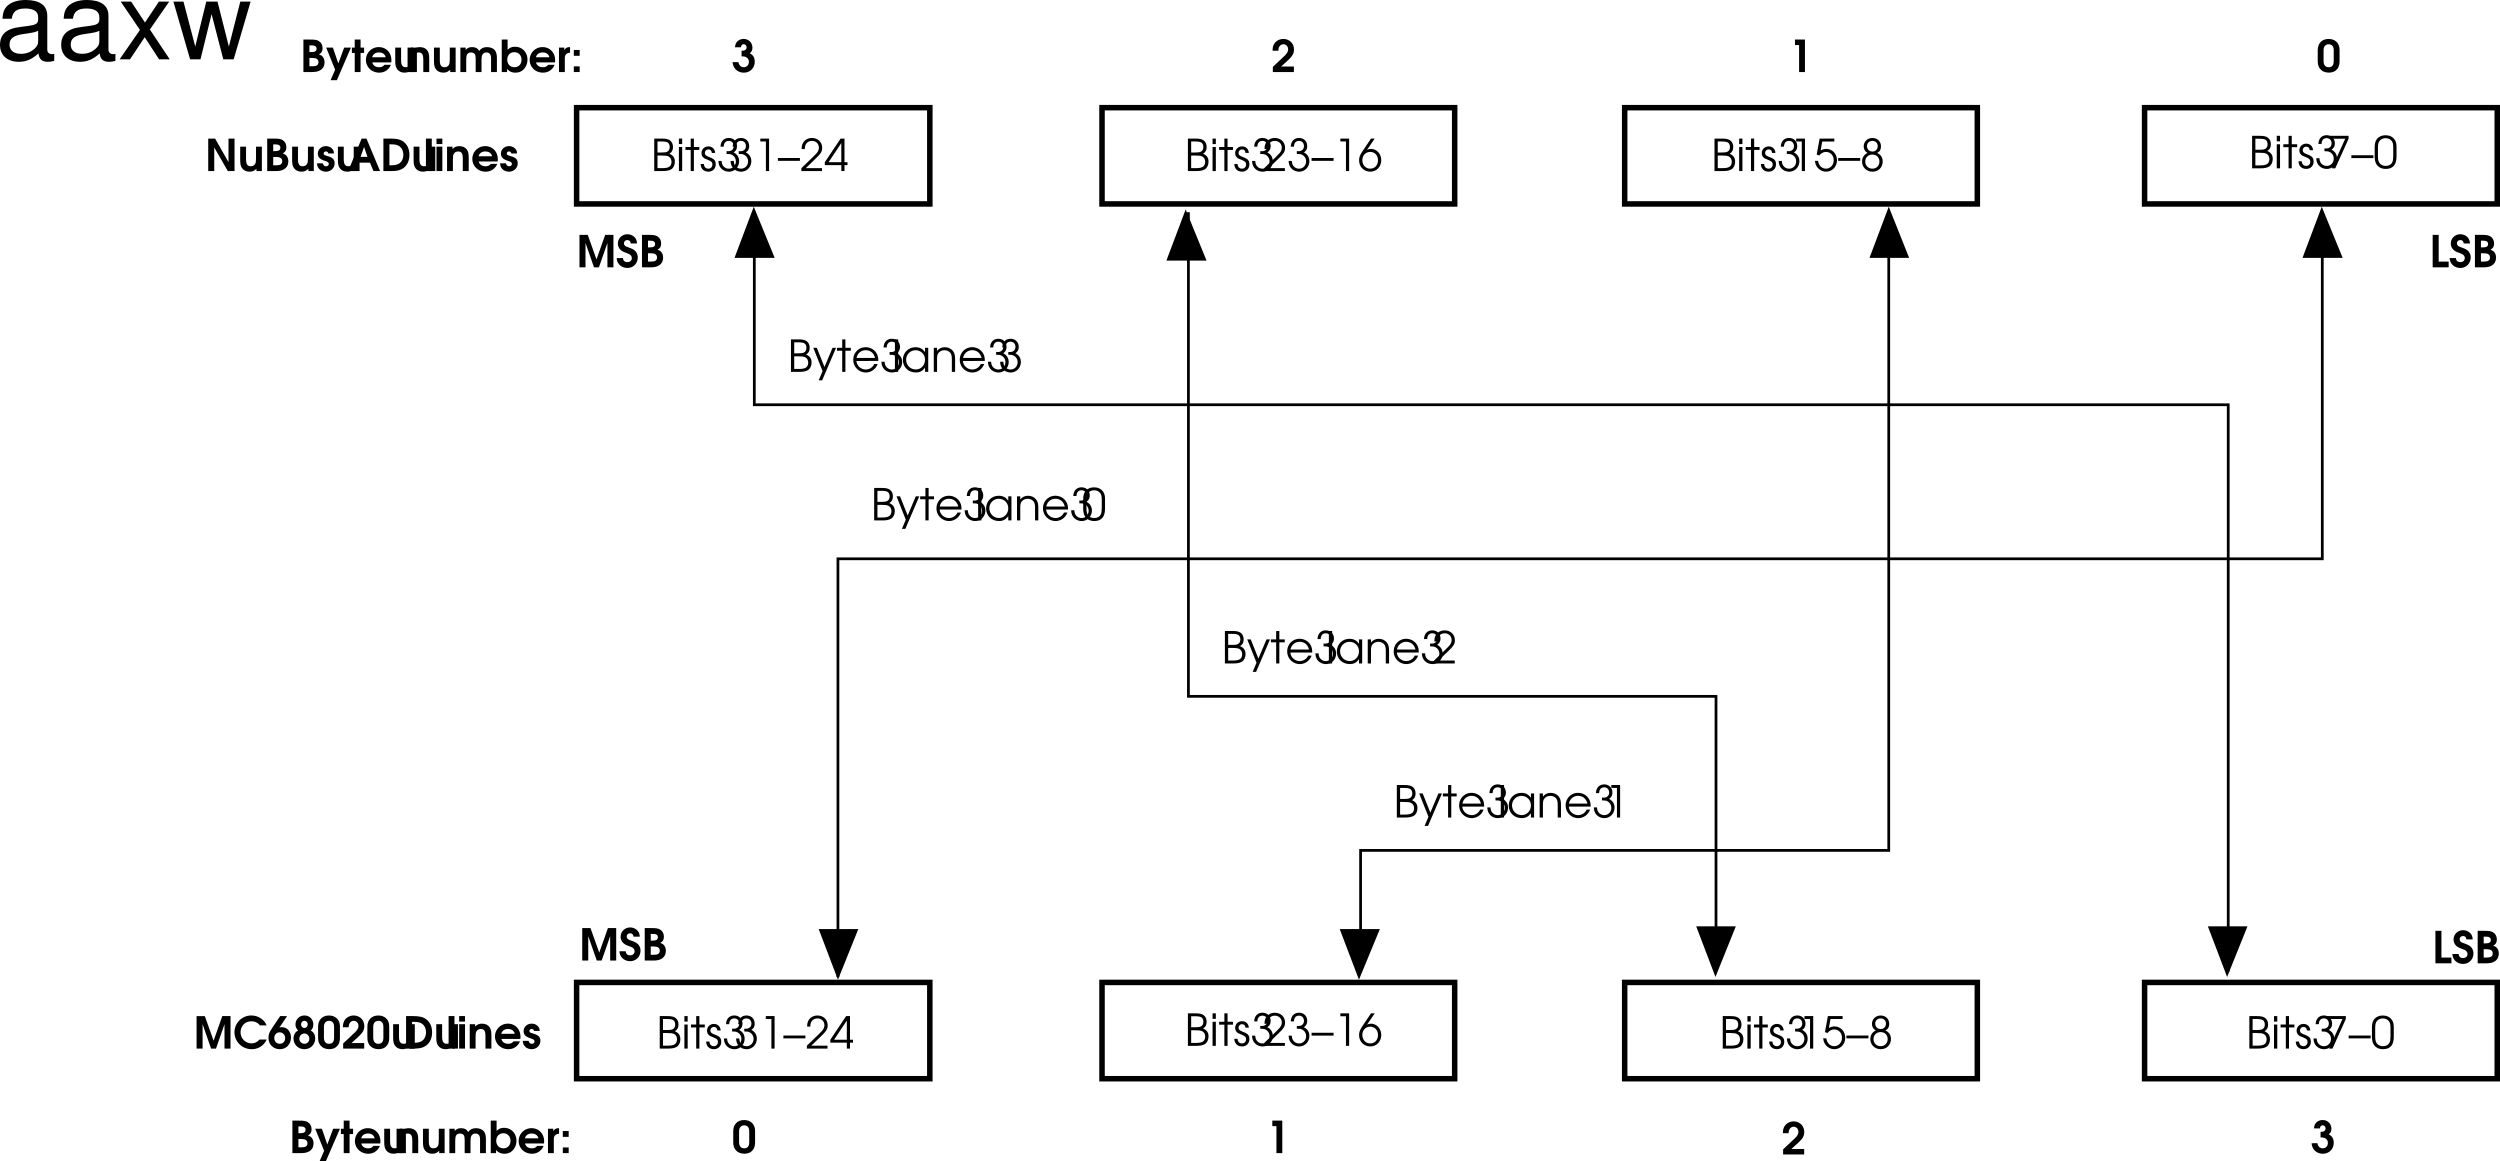 <svg xmlns="http://www.w3.org/2000/svg" xmlns:xlink="http://www.w3.org/1999/xlink" width="454.406" height="211.079"><defs><path id="a" d="M.61 0h1.468c.781 0 1.235-.094 1.61-.313.421-.25.671-.78.671-1.39 0-.719-.312-1.156-1-1.453.454-.25.657-.64.657-1.219 0-.516-.188-.938-.532-1.188-.328-.25-.765-.343-1.5-.343H.61zm.593-.531v-2.297h.703c.688 0 1.047.047 1.297.172.344.172.547.515.547 1 0 .406-.188.765-.469.906-.265.156-.672.219-1.265.219zm0-2.844v-2h.703c.61 0 .938.063 1.172.203.203.14.344.453.344.797 0 .422-.172.719-.469.86-.234.109-.5.14-1.031.14zm0 0"/><path id="b" d="M.5 0h.594v-4.375H.5Zm0-4.906h.594v-1H.5Zm0 0"/><path id="c" d="M1.047 0h.578v-3.844h.984v-.531h-.984v-1.531h-.578v1.531H.094v.531h.953zm0 0"/><path id="d" d="M.14-1.281C.157-.438.704.109 1.548.109 2.344.11 2.89-.453 2.89-1.25c0-.547-.25-.906-.766-1.125-.672-.281-.703-.281-.828-.36-.266-.124-.39-.312-.39-.562 0-.36.28-.64.624-.64.39 0 .61.218.64.64h.61C2.75-4 2.25-4.484 1.547-4.484c-.719 0-1.25.53-1.25 1.234 0 .328.125.594.328.781.188.172.203.188.813.422.687.281.843.453.843.844 0 .437-.297.766-.734.766-.484 0-.781-.313-.813-.844zm0 0"/><path id="e" d="M1.234-4.438c.016-.671.344-1.046.922-1.046.531 0 .89.39.89.937 0 .578-.39.938-1 .938-.062 0-.062 0-.296-.016v.516c.39.015.531.015.688.046.593.157 1 .672 1 1.297 0 .75-.547 1.329-1.282 1.329a1.27 1.27 0 0 1-1.078-.579c-.14-.203-.203-.421-.234-.828H.266c.015.422.093.719.25 1.016.328.578.953.937 1.671.937 1.032 0 1.844-.843 1.844-1.906 0-.703-.328-1.25-1-1.594.422-.28.61-.64.61-1.125 0-.89-.61-1.5-1.485-1.5-.89 0-1.469.61-1.5 1.579zm0 0"/><path id="f" d="M2.25 0h.578v-5.906H1.234v.531H2.25Zm0 0"/><path id="g" d="M0-2.375v.516h4v-.516Zm0 0"/><path id="h" d="M.266 0h3.75v-.531H1.062L2.954-2.36c.844-.782 1.094-1.22 1.094-1.86 0-1.047-.781-1.797-1.86-1.797-.828 0-1.468.438-1.75 1.157-.093.28-.124.437-.124.859H.89c0-.375.046-.594.156-.813.203-.421.625-.671 1.125-.671.75 0 1.281.515 1.281 1.234 0 .36-.125.656-.406 1-.188.203-.235.25-.703.719l-2.078 2zm0 0"/><path id="i" d="M3.094 0h.578v-1.078h.547v-.531h-.547v-4.297h-.703L.094-1.61v.53h3zm0-1.61H.78l2.313-3.484zm0 0"/><path id="j" d="M2.375-5.906.906-3.734C.344-2.891.203-2.547.203-1.938.203-.78 1.078.11 2.234.11c1.157 0 2-.89 2-2.093 0-1.141-.828-2.047-1.875-2.047-.265 0-.437.047-.703.172l1.39-2.047Zm-.156 2.422c.828 0 1.422.625 1.422 1.515 0 .89-.579 1.532-1.407 1.532-.828 0-1.437-.657-1.437-1.547 0-.86.61-1.5 1.422-1.5zm0 0"/><path id="k" d="m.531-3 .453.172c.375-.438.766-.656 1.235-.656.812 0 1.406.656 1.406 1.515 0 .86-.61 1.532-1.406 1.532C1.469-.438.89-1.016.78-1.86H.203c.063.39.094.562.203.78C.75-.343 1.453.11 2.234.11 3.36.11 4.22-.797 4.22-1.969c0-1.156-.844-2.062-1.953-2.062-.36 0-.657.093-1.016.281l.281-1.625h2.203v-.531H1.063Zm0 0"/><path id="l" d="M1.344-3.297c-.657.313-1 .86-1 1.578C.344-.687 1.156.11 2.234.11c1.079 0 1.86-.765 1.86-1.859 0-.719-.36-1.266-1.016-1.547.485-.234.703-.61.703-1.187 0-.907-.64-1.532-1.562-1.532-.89 0-1.578.657-1.578 1.532 0 .328.125.656.312.875.094.125.188.187.39.312zM2.219-3c.75 0 1.281.531 1.281 1.266 0 .765-.531 1.296-1.266 1.296-.765 0-1.312-.53-1.312-1.296C.922-2.47 1.469-3 2.219-3Zm0-2.484c.578 0 .969.39.969.953 0 .562-.407.984-.938.984-.594 0-1.016-.422-1.016-.984 0-.563.407-.953.985-.953zm0 0"/><path id="m" d="M.875 0H1.5l2.422-5.375v-.531H.516v.531h2.796Zm0 0"/><path id="n" d="M.234-2.156c0 .594.11 1.047.297 1.375.344.578.938.89 1.735.89.703 0 1.25-.25 1.578-.734.234-.344.36-.875.36-1.531v-1.672c0-.672-.095-1.031-.345-1.39-.359-.516-.937-.798-1.64-.798-.672 0-1.203.235-1.563.657-.281.375-.422.828-.422 1.53zM3.61-2.25c0 .516-.062.938-.187 1.172-.203.422-.625.64-1.188.64-.5 0-.89-.187-1.14-.546C.906-1.25.828-1.641.828-2.25v-1.453c0-.547.063-.906.203-1.156.235-.391.672-.625 1.188-.625.484 0 .875.203 1.125.53.203.266.265.61.265 1.25zm0 0"/><path id="F" d="M1.063 1.531h.625l2.53-5.906h-.64L2.11-.891.72-4.375H.08L1.765-.141zm0 0"/><path id="G" d="M4.89-1.984c0-.61-.077-.97-.296-1.36-.39-.703-1.157-1.14-2-1.14-1.266 0-2.25 1-2.25 2.28A2.284 2.284 0 0 0 2.64.11c.953 0 1.812-.625 2.14-1.546h-.625c-.25.593-.86 1-1.531 1-.89 0-1.656-.688-1.703-1.547zM.939-2.531c.171-.844.828-1.406 1.656-1.406.86 0 1.5.53 1.703 1.406zm0 0"/><path id="H" d="M.5 0h.594v-5.906H.5Zm0 0"/><path id="I" d="M4.953-4.375h-.578v.781c-.453-.61-.969-.89-1.734-.89-1.313 0-2.297 1-2.297 2.312 0 1.313 1 2.281 2.344 2.281.75 0 1.203-.25 1.687-.875V0h.578Zm-2.297.438c.969 0 1.719.75 1.719 1.734 0 1-.75 1.765-1.688 1.765-.984 0-1.75-.78-1.75-1.78 0-.954.766-1.72 1.72-1.72zm0 0"/><path id="J" d="M.5 0h.594v-2.406c0-.485.062-.75.234-1 .234-.328.64-.531 1.11-.531.421 0 .812.171 1.062.468.203.281.281.594.281 1.172V0h.594v-2.297c0-.734-.11-1.125-.39-1.5-.344-.437-.86-.687-1.485-.687-.578 0-1.031.218-1.406.671v-.562H.5Zm0 0"/><path id="o" d="M.547 0h1.578c.656 0 1.125-.11 1.484-.328.5-.297.782-.828.782-1.438 0-.375-.11-.718-.297-.968-.172-.22-.328-.329-.719-.485.484-.25.656-.562.656-1.125 0-.547-.234-1.015-.672-1.281-.343-.219-.718-.281-1.593-.281H.546zM1.64-1.047v-1.516h.515c.766 0 1.125.25 1.125.766 0 .531-.328.75-1.094.75zm0-2.578v-1.219h.453c.562 0 .844.203.844.61 0 .421-.282.609-.954.609zm0 0"/><path id="p" d="M.844 1.484h1.14l2.563-5.921H3.313L2.25-1.563l-.984-2.875H.046L1.673-.423zm0 0"/><path id="q" d="M.594 0h1.062v-3.469h.64v-.969h-.64v-1.468H.594v1.468H.078v.97h.516Zm0 0"/><path id="r" d="M4.828-1.75c.031-.156.031-.25.031-.406 0-1.375-.968-2.375-2.28-2.375A2.318 2.318 0 0 0 .233-2.203C.234-.906 1.281.109 2.641.109c.734 0 1.296-.265 1.765-.812.157-.203.282-.39.344-.61H3.594c-.281.329-.531.438-.985.438-.625 0-1.093-.328-1.218-.875zM1.36-2.688c.172-.562.594-.874 1.235-.874.656 0 1.094.312 1.219.874zm0 0"/><path id="t" d="M.438 0H1.5v-2.094c0-.594.031-.844.172-1.062.172-.266.437-.406.781-.406.281 0 .5.093.64.28.141.188.204.516.204 1.11V0h1.078v-2.375c0-.797-.094-1.172-.328-1.516-.281-.421-.766-.64-1.39-.64-.5 0-.845.14-1.235.515v-.421H.438Zm0 0"/><path id="s" d="M4.375-4.438H3.312v2.094c0 .594-.046.875-.171 1.063-.157.265-.438.406-.797.406-.281 0-.485-.078-.625-.281-.157-.188-.219-.5-.219-1.11v-2.171H.437v2.375c0 .765.079 1.156.329 1.515.296.422.765.656 1.359.656.531 0 .86-.14 1.266-.53V0h.984Zm0 0"/><path id="u" d="M.438 0H1.5v-2.188c0-.437.031-.734.11-.921.124-.297.39-.454.765-.454.266 0 .516.11.672.282.125.172.172.437.172.844V0H4.28v-2.188c0-.5.047-.734.157-.953.14-.265.406-.421.75-.421.265 0 .484.093.625.28.14.157.203.407.203.845V0h1.062v-2.563c0-.53-.094-.968-.281-1.265-.281-.453-.844-.703-1.516-.703-.625 0-1.062.203-1.422.687-.296-.5-.687-.687-1.296-.687-.516 0-.844.14-1.157.515v-.421H.438Zm0 0"/><path id="v" d="M.438 0h.968v-.563c.453.485.875.672 1.532.672.687 0 1.234-.265 1.64-.78A2.53 2.53 0 0 0 5.11-2.25c0-1.344-.953-2.344-2.234-2.344-.594 0-.969.157-1.375.563v-1.875H.437Zm2.28-3.61c.766 0 1.313.563 1.313 1.376 0 .812-.531 1.359-1.281 1.359-.781 0-1.313-.563-1.313-1.375 0-.797.532-1.36 1.282-1.36zm0 0"/><path id="w" d="M.438 0H1.5v-2.469c-.031-.656.313-1.015.953-1.047V-4.53h-.078c-.469 0-.688.125-.969.531v-.438H.438Zm0 0"/><path id="x" d="M.578 0h1.063v-1.031H.578zm0-2.953h1.063v-1.063H.578zm0 0"/><path id="y" d="M1.75-2.844h.172c.703 0 1.156.39 1.156.985 0 .578-.39.984-.922.984-.531 0-.89-.36-.969-.922H.125C.188-.687 1.031.11 2.156.11c1.14 0 1.985-.843 1.985-1.984 0-.75-.297-1.25-.922-1.531.344-.25.5-.563.5-1.016 0-.906-.672-1.594-1.594-1.594-.469 0-.89.188-1.188.5-.234.282-.343.532-.375 1.016h1.079c.046-.375.203-.547.5-.547.296 0 .515.234.515.563a.533.533 0 0 1-.344.53c-.14.063-.28.079-.562.079Zm0 0"/><path id="z" d="M.313 0H4.14v-1H1.812l1.204-1.094c.859-.781 1.14-1.281 1.14-2 0-1.093-.812-1.922-1.922-1.922-.687 0-1.312.329-1.656.86-.219.36-.312.718-.312 1.281h1.046c0-.703.375-1.172.922-1.172.5 0 .86.406.86.938 0 .375-.188.718-.672 1.187L.312-.937Zm0 0"/><path id="A" d="M1.969 0H3.03v-5.906H1.22v1h.75zm0 0"/><path id="B" d="M4.203-4.047c0-1.187-.781-1.969-1.984-1.969-1.203 0-1.985.782-1.985 2.032v2.015c0 .563.125.953.375 1.328.375.485.938.75 1.657.75.687 0 1.218-.25 1.562-.718.266-.375.375-.782.375-1.36zm-2.906.063c0-.657.36-1.063.937-1.063.579 0 .907.39.907 1.063v2c0 .75-.297 1.109-.907 1.109-.609 0-.937-.39-.937-1.14zm0 0"/><path id="C" d="M.547 0H1.64v-4.438L3.187 0h.891l1.547-4.438V0h1.094v-5.906h-1.5L3.64-1.438 2.047-5.905h-1.5zm0 0"/><path id="D" d="M.11-1.688c.046.47.14.766.39 1.079.344.453.922.718 1.563.718 1.062 0 1.874-.828 1.874-1.906a1.65 1.65 0 0 0-.515-1.234c-.235-.203-.422-.313-1-.531-.563-.204-.578-.22-.656-.266-.22-.125-.329-.313-.329-.531 0-.36.25-.594.61-.594s.578.219.61.61h1.14c-.016-.438-.125-.75-.36-1.048a1.82 1.82 0 0 0-1.39-.625c-.953 0-1.719.75-1.719 1.672 0 .75.438 1.313 1.234 1.61.797.296.844.328 1.016.468a.705.705 0 0 1 .281.594c0 .422-.328.719-.796.719-.5 0-.766-.235-.813-.735zm0 0"/><path id="E" d="M.547 0h2.906v-1.047H1.641v-4.86H.547zm0 0"/><path id="K" d="M4.797-1.64c-.5.5-.906.687-1.469.687-1.094 0-1.984-.906-1.984-2.016 0-.484.187-.984.484-1.344.36-.421.875-.64 1.469-.64.687 0 1.156.219 1.562.734h1.22c-.235-.515-.438-.797-.845-1.11-.53-.452-1.234-.687-1.953-.687A3.06 3.06 0 0 0 .234-2.969C.234-1.266 1.625.11 3.36.11c1.204 0 2.25-.671 2.72-1.75zm0 0"/><path id="L" d="M2.297-5.906.75-3.594c-.438.64-.578 1.078-.578 1.656C.172-.766 1.047.11 2.234.11c1.188 0 2.032-.89 2.032-2.125 0-1.093-.688-1.875-1.641-1.875-.188 0-.281.016-.469.079l1.406-2.094Zm-.078 2.953c.562 0 .984.437.984 1.047 0 .61-.39 1.031-.953 1.031-.594 0-1.016-.422-1.016-1.031 0-.625.391-1.047.985-1.047zm0 0"/><path id="M" d="M1.094-3.281c-.266.14-.39.234-.516.406-.203.266-.328.64-.328 1.031C.25-.75 1.11.11 2.219.11c1.125 0 1.969-.843 1.969-1.968 0-.422-.125-.797-.36-1.063a1.474 1.474 0 0 0-.469-.36c.344-.28.485-.624.485-1.124 0-.922-.688-1.61-1.61-1.61-.906 0-1.625.72-1.625 1.625 0 .438.125.704.485 1.11zm1.14-1.766c.329 0 .594.281.594.64 0 .36-.265.657-.594.657-.343 0-.609-.281-.609-.64 0-.376.266-.657.61-.657zm0 2.313c.485 0 .891.421.891.937 0 .531-.39.922-.89.922a.917.917 0 0 1-.922-.938c0-.515.406-.921.921-.921zm0 0"/><path id="N" d="M.547 0h1.375c.89 0 1.437-.094 1.906-.328.922-.453 1.453-1.422 1.453-2.61 0-1.14-.468-2.046-1.297-2.546-.453-.282-1.156-.422-2.093-.422H.547zM1.64-1.047v-3.812h.218c.704 0 1.063.062 1.407.234.562.281.906.922.906 1.688 0 .703-.328 1.343-.86 1.624-.328.172-.78.266-1.437.266zm0 0"/><path id="O" d="M.438 0H1.5v-5.906H.437Zm0 0"/><path id="P" d="M.438 0H1.5v-4.438H.437Zm0-4.906H1.5v-1H.437Zm0 0"/><path id="Q" d="M.156-1.406c.047.437.11.656.297.89.281.391.781.625 1.328.625.875 0 1.578-.671 1.578-1.515 0-.672-.328-1.032-1.234-1.297-.438-.14-.438-.14-.547-.188-.125-.062-.203-.171-.203-.296 0-.22.172-.376.406-.376.235 0 .375.126.422.36h1.031c-.015-.375-.093-.61-.312-.844a1.533 1.533 0 0 0-1.14-.484c-.829 0-1.47.593-1.47 1.343 0 .657.344 1.016 1.235 1.313.39.14.437.156.547.234.125.079.203.188.203.344 0 .234-.203.422-.485.422-.312 0-.484-.156-.593-.531Zm0 0"/><path id="R" d="M.547 0H1.64v-4.297L4.109 0h1.22v-5.906H4.233v4.297L1.797-5.906H.547zm0 0"/><path id="S" d="M.063 0h1.203l.656-1.531h2.11L4.655 0H5.86L3.391-5.906h-.875zm2.25-2.578.64-1.797.625 1.797zm0 0"/><path id="T" d="M10.703-.984c-.187.046-.265.046-.36.046-.577 0-.905-.296-.905-.828v-6.156c0-1.86-1.36-2.86-3.938-2.86-1.547 0-2.766.438-3.484 1.22-.47.546-.672 1.14-.72 2.187h1.688c.141-1.281.891-1.86 2.454-1.86 1.515 0 2.343.547 2.343 1.547v.454c-.015.718-.375.968-1.734 1.156-2.36.297-2.734.375-3.36.64C1.454-4.921.845-4 .845-2.64.844-.734 2.156.453 4.28.453 5.594.453 6.656 0 7.844-1.078 7.954 0 8.484.453 9.562.453c.36 0 .579-.031 1.141-.172zM7.781-3.297c0 .563-.156.89-.656 1.36-.688.625-1.5.937-2.484.937-1.297 0-2.063-.625-2.063-1.688 0-1.093.719-1.656 2.516-1.906 1.781-.25 2.125-.328 2.687-.593zm0 0"/><path id="U" d="m5.844-5.422 3.515-5.062H7.484l-2.53 3.796-2.516-3.796H.546l3.5 5.14L.344 0h1.89l2.672-4.016L7.516 0h1.937zm0 0"/><path id="V" d="m11.078 0 3.078-10.484h-1.875l-2.078 8.171-2.062-8.171H6.094l-2 8.171-2.14-8.171H.124L3.156 0h1.89l2.016-8.219L9.188 0Zm0 0"/></defs><path fill="none" stroke="#000" stroke-miterlimit="10" d="M169.008 37.07v-17.5h-64.203v17.5zm0 0"/><g transform="translate(-22.219 -217.406)"><use xlink:href="#a" width="100%" height="100%" x="140.525" y="248.5"/><use xlink:href="#b" width="100%" height="100%" x="145.117" y="248.5"/><use xlink:href="#c" width="100%" height="100%" x="146.717" y="248.5"/><use xlink:href="#d" width="100%" height="100%" x="149.429" y="248.5"/><use xlink:href="#e" width="100%" height="100%" x="152.533" y="248.5"/><use xlink:href="#e" width="100%" height="100%" x="154.749" y="248.5"/><use xlink:href="#f" width="100%" height="100%" x="159.181" y="248.5"/><use xlink:href="#g" width="100%" height="100%" x="163.613" y="248.5"/><use xlink:href="#h" width="100%" height="100%" x="167.613" y="248.5"/><use xlink:href="#i" width="100%" height="100%" x="172.045" y="248.5"/></g><path fill="none" stroke="#000" stroke-miterlimit="10" d="M264.406 37.07v-17.5h-64.101v17.5zm0 0"/><g transform="translate(-22.219 -217.406)"><use xlink:href="#a" width="100%" height="100%" x="237.525" y="248.5"/><use xlink:href="#b" width="100%" height="100%" x="242.117" y="248.5"/><use xlink:href="#c" width="100%" height="100%" x="243.717" y="248.5"/><use xlink:href="#d" width="100%" height="100%" x="246.429" y="248.5"/><use xlink:href="#e" width="100%" height="100%" x="249.533" y="248.5"/><use xlink:href="#h" width="100%" height="100%" x="251.749" y="248.5"/><use xlink:href="#e" width="100%" height="100%" x="256.181" y="248.5"/><use xlink:href="#g" width="100%" height="100%" x="260.613" y="248.5"/><use xlink:href="#f" width="100%" height="100%" x="264.613" y="248.5"/><use xlink:href="#j" width="100%" height="100%" x="269.045" y="248.5"/></g><path fill="none" stroke="#000" stroke-miterlimit="10" d="M359.406 37.07v-17.5h-64.101v17.5zm0 0"/><g transform="translate(-22.219 -217.406)"><use xlink:href="#a" width="100%" height="100%" x="333.241" y="248.5"/><use xlink:href="#b" width="100%" height="100%" x="337.833" y="248.5"/><use xlink:href="#c" width="100%" height="100%" x="339.433" y="248.5"/><use xlink:href="#d" width="100%" height="100%" x="342.145" y="248.5"/><use xlink:href="#e" width="100%" height="100%" x="345.249" y="248.5"/><use xlink:href="#f" width="100%" height="100%" x="347.465" y="248.5"/><use xlink:href="#k" width="100%" height="100%" x="351.897" y="248.5"/><use xlink:href="#g" width="100%" height="100%" x="356.329" y="248.5"/><use xlink:href="#l" width="100%" height="100%" x="360.329" y="248.5"/></g><path fill="none" stroke="#000" stroke-miterlimit="10" d="M453.906 37.07v-17.5h-64.101v17.5zm0 0"/><g transform="translate(-22.219 -217.406)"><use xlink:href="#a" width="100%" height="100%" x="430.957" y="248"/><use xlink:href="#b" width="100%" height="100%" x="435.549" y="248"/><use xlink:href="#c" width="100%" height="100%" x="437.149" y="248"/><use xlink:href="#d" width="100%" height="100%" x="439.861" y="248"/><use xlink:href="#e" width="100%" height="100%" x="442.965" y="248"/><use xlink:href="#m" width="100%" height="100%" x="445.181" y="248"/><use xlink:href="#g" width="100%" height="100%" x="449.613" y="248"/><use xlink:href="#n" width="100%" height="100%" x="453.613" y="248"/></g><path fill="none" stroke="#000" stroke-miterlimit="10" d="M169.008 196.07v-17.5h-64.203v17.5zm0 0"/><g transform="translate(-22.219 -217.406)"><use xlink:href="#a" width="100%" height="100%" x="141.525" y="408"/><use xlink:href="#b" width="100%" height="100%" x="146.117" y="408"/><use xlink:href="#c" width="100%" height="100%" x="147.717" y="408"/><use xlink:href="#d" width="100%" height="100%" x="150.429" y="408"/><use xlink:href="#e" width="100%" height="100%" x="153.533" y="408"/><use xlink:href="#e" width="100%" height="100%" x="155.749" y="408"/><use xlink:href="#f" width="100%" height="100%" x="160.181" y="408"/><use xlink:href="#g" width="100%" height="100%" x="164.613" y="408"/><use xlink:href="#h" width="100%" height="100%" x="168.613" y="408"/><use xlink:href="#i" width="100%" height="100%" x="173.045" y="408"/></g><path fill="none" stroke="#000" stroke-miterlimit="10" d="M264.406 196.07v-17.5h-64.101v17.5zm0 0"/><g transform="translate(-22.219 -217.406)"><use xlink:href="#a" width="100%" height="100%" x="237.525" y="407.5"/><use xlink:href="#b" width="100%" height="100%" x="242.117" y="407.5"/><use xlink:href="#c" width="100%" height="100%" x="243.717" y="407.5"/><use xlink:href="#d" width="100%" height="100%" x="246.429" y="407.5"/><use xlink:href="#e" width="100%" height="100%" x="249.533" y="407.5"/><use xlink:href="#h" width="100%" height="100%" x="251.749" y="407.5"/><use xlink:href="#e" width="100%" height="100%" x="256.181" y="407.5"/><use xlink:href="#g" width="100%" height="100%" x="260.613" y="407.5"/><use xlink:href="#f" width="100%" height="100%" x="264.613" y="407.5"/><use xlink:href="#j" width="100%" height="100%" x="269.045" y="407.5"/></g><path fill="none" stroke="#000" stroke-miterlimit="10" d="M359.406 196.07v-17.5h-64.101v17.5zm0 0"/><g transform="translate(-22.219 -217.406)"><use xlink:href="#a" width="100%" height="100%" x="334.741" y="408"/><use xlink:href="#b" width="100%" height="100%" x="339.333" y="408"/><use xlink:href="#c" width="100%" height="100%" x="340.933" y="408"/><use xlink:href="#d" width="100%" height="100%" x="343.645" y="408"/><use xlink:href="#e" width="100%" height="100%" x="346.749" y="408"/><use xlink:href="#f" width="100%" height="100%" x="348.965" y="408"/><use xlink:href="#k" width="100%" height="100%" x="353.397" y="408"/><use xlink:href="#g" width="100%" height="100%" x="357.829" y="408"/><use xlink:href="#l" width="100%" height="100%" x="361.829" y="408"/></g><path fill="none" stroke="#000" stroke-miterlimit="10" d="M453.906 196.07v-17.5h-64.101v17.5zm0 0"/><g transform="translate(-22.219 -217.406)"><use xlink:href="#a" width="100%" height="100%" x="430.457" y="408"/><use xlink:href="#b" width="100%" height="100%" x="435.049" y="408"/><use xlink:href="#c" width="100%" height="100%" x="436.649" y="408"/><use xlink:href="#d" width="100%" height="100%" x="439.361" y="408"/><use xlink:href="#e" width="100%" height="100%" x="442.465" y="408"/><use xlink:href="#m" width="100%" height="100%" x="444.681" y="408"/><use xlink:href="#g" width="100%" height="100%" x="449.113" y="408"/><use xlink:href="#n" width="100%" height="100%" x="453.113" y="408"/></g><path fill="none" stroke="#000" stroke-miterlimit="10" stroke-width=".5" d="M405.008 176.57v-103H137.105v-34"/><path fill="none" stroke="#000" stroke-miterlimit="10" stroke-width=".5" d="M152.305 177.57v-76h269.8v-62"/><path fill="none" stroke="#000" stroke-miterlimit="10" stroke-width=".5" d="M216.008 38.57v88h95.898v50"/><path fill="none" stroke="#000" stroke-miterlimit="10" stroke-width=".5" d="M247.305 176.57v-22h96v-115"/><path d="m215.508 38.07 3.797 9.298h-7.297l3.5-9.297m127.797-.501 3.703 9.298h-7.203l3.5-9.297m61.5 139.999 3.703-9.202h-7.203l3.5 9.203m-93-.001 3.703-9.202h-7.203l3.5 9.203m-64.797.499 3.797-9.202h-7.297l3.5 9.203m-94.703-.001 3.703-9.202h-7.203l3.5 9.203"/><g transform="translate(-22.219 -217.406)"><use xlink:href="#o" width="100%" height="100%" x="76.821" y="230.5"/><use xlink:href="#p" width="100%" height="100%" x="81.461" y="230.5"/><use xlink:href="#q" width="100%" height="100%" x="86.101" y="230.5"/><use xlink:href="#r" width="100%" height="100%" x="88.501" y="230.5"/><use xlink:href="#s" width="100%" height="100%" x="93.621" y="230.5"/><use xlink:href="#t" width="100%" height="100%" x="95.861" y="230.5"/><use xlink:href="#s" width="100%" height="100%" x="100.661" y="230.5"/><use xlink:href="#u" width="100%" height="100%" x="105.461" y="230.5"/><use xlink:href="#v" width="100%" height="100%" x="112.981" y="230.5"/><use xlink:href="#r" width="100%" height="100%" x="118.261" y="230.5"/><use xlink:href="#w" width="100%" height="100%" x="123.381" y="230.5"/><use xlink:href="#x" width="100%" height="100%" x="125.941" y="230.5"/></g><use xlink:href="#y" width="100%" height="100%" x="155.26" y="230.5" transform="translate(-22.219 -217.406)"/><use xlink:href="#z" width="100%" height="100%" x="253.26" y="230.5" transform="translate(-22.219 -217.406)"/><use xlink:href="#A" width="100%" height="100%" x="347.26" y="230.5" transform="translate(-22.219 -217.406)"/><use xlink:href="#B" width="100%" height="100%" x="443.26" y="230.5" transform="translate(-22.219 -217.406)"/><g transform="translate(-22.219 -217.406)"><use xlink:href="#o" width="100%" height="100%" x="74.821" y="427"/><use xlink:href="#p" width="100%" height="100%" x="79.461" y="427"/><use xlink:href="#q" width="100%" height="100%" x="84.101" y="427"/><use xlink:href="#r" width="100%" height="100%" x="86.501" y="427"/><use xlink:href="#s" width="100%" height="100%" x="91.621" y="427"/><use xlink:href="#t" width="100%" height="100%" x="93.861" y="427"/><use xlink:href="#s" width="100%" height="100%" x="98.661" y="427"/><use xlink:href="#u" width="100%" height="100%" x="103.461" y="427"/><use xlink:href="#v" width="100%" height="100%" x="110.981" y="427"/><use xlink:href="#r" width="100%" height="100%" x="116.261" y="427"/><use xlink:href="#w" width="100%" height="100%" x="121.381" y="427"/><use xlink:href="#x" width="100%" height="100%" x="123.941" y="427"/></g><use xlink:href="#B" width="100%" height="100%" x="155.26" y="427" transform="translate(-22.219 -217.406)"/><use xlink:href="#A" width="100%" height="100%" x="252.26" y="427" transform="translate(-22.219 -217.406)"/><use xlink:href="#z" width="100%" height="100%" x="346.01" y="427.25" transform="translate(-22.219 -217.406)"/><use xlink:href="#y" width="100%" height="100%" x="442.26" y="427" transform="translate(-22.219 -217.406)"/><g transform="translate(-22.219 -217.406)"><use xlink:href="#C" width="100%" height="100%" x="127" y="266"/><use xlink:href="#D" width="100%" height="100%" x="134.2" y="266"/><use xlink:href="#o" width="100%" height="100%" x="138.36" y="266"/></g><g transform="translate(-22.219 -217.406)"><use xlink:href="#E" width="100%" height="100%" x="463.84" y="266"/><use xlink:href="#D" width="100%" height="100%" x="467.36" y="266"/><use xlink:href="#o" width="100%" height="100%" x="471.52" y="266"/></g><g transform="translate(-22.219 -217.406)"><use xlink:href="#C" width="100%" height="100%" x="127.5" y="392"/><use xlink:href="#D" width="100%" height="100%" x="134.7" y="392"/><use xlink:href="#o" width="100%" height="100%" x="138.86" y="392"/></g><g transform="translate(-22.219 -217.406)"><use xlink:href="#E" width="100%" height="100%" x="464.34" y="392.5"/><use xlink:href="#D" width="100%" height="100%" x="467.86" y="392.5"/><use xlink:href="#o" width="100%" height="100%" x="472.02" y="392.5"/></g><g transform="translate(-22.219 -217.406)"><use xlink:href="#a" width="100%" height="100%" x="275.5" y="366"/><use xlink:href="#F" width="100%" height="100%" x="280.092" y="366"/><use xlink:href="#c" width="100%" height="100%" x="284.38" y="366"/><use xlink:href="#G" width="100%" height="100%" x="287.092" y="366"/><use xlink:href="#e" width="100%" height="100%" x="292.292" y="366"/><use xlink:href="#H" width="100%" height="100%" x="294.508" y="366"/><use xlink:href="#I" width="100%" height="100%" x="296.108" y="366"/><use xlink:href="#J" width="100%" height="100%" x="301.572" y="366"/><use xlink:href="#G" width="100%" height="100%" x="306.452" y="366"/><use xlink:href="#e" width="100%" height="100%" x="311.652" y="366"/><use xlink:href="#f" width="100%" height="100%" x="313.868" y="366"/></g><g transform="translate(-22.219 -217.406)"><use xlink:href="#a" width="100%" height="100%" x="244.25" y="338"/><use xlink:href="#F" width="100%" height="100%" x="248.842" y="338"/><use xlink:href="#c" width="100%" height="100%" x="253.13" y="338"/><use xlink:href="#G" width="100%" height="100%" x="255.842" y="338"/><use xlink:href="#e" width="100%" height="100%" x="261.042" y="338"/><use xlink:href="#H" width="100%" height="100%" x="263.258" y="338"/><use xlink:href="#I" width="100%" height="100%" x="264.858" y="338"/><use xlink:href="#J" width="100%" height="100%" x="270.322" y="338"/><use xlink:href="#G" width="100%" height="100%" x="275.202" y="338"/><use xlink:href="#e" width="100%" height="100%" x="280.402" y="338"/><use xlink:href="#h" width="100%" height="100%" x="282.618" y="338"/></g><g transform="translate(-22.219 -217.406)"><use xlink:href="#a" width="100%" height="100%" x="180.5" y="312"/><use xlink:href="#F" width="100%" height="100%" x="185.092" y="312"/><use xlink:href="#c" width="100%" height="100%" x="189.38" y="312"/><use xlink:href="#G" width="100%" height="100%" x="192.092" y="312"/><use xlink:href="#e" width="100%" height="100%" x="197.292" y="312"/><use xlink:href="#H" width="100%" height="100%" x="199.508" y="312"/><use xlink:href="#I" width="100%" height="100%" x="201.108" y="312"/><use xlink:href="#J" width="100%" height="100%" x="206.572" y="312"/><use xlink:href="#G" width="100%" height="100%" x="211.452" y="312"/><use xlink:href="#e" width="100%" height="100%" x="216.652" y="312"/><use xlink:href="#n" width="100%" height="100%" x="218.868" y="312"/></g><g transform="translate(-22.219 -217.406)"><use xlink:href="#a" width="100%" height="100%" x="165.375" y="285"/><use xlink:href="#F" width="100%" height="100%" x="169.967" y="285"/><use xlink:href="#c" width="100%" height="100%" x="174.255" y="285"/><use xlink:href="#G" width="100%" height="100%" x="176.967" y="285"/><use xlink:href="#e" width="100%" height="100%" x="182.167" y="285"/><use xlink:href="#H" width="100%" height="100%" x="184.383" y="285"/><use xlink:href="#I" width="100%" height="100%" x="185.983" y="285"/><use xlink:href="#J" width="100%" height="100%" x="191.447" y="285"/><use xlink:href="#G" width="100%" height="100%" x="196.327" y="285"/><use xlink:href="#e" width="100%" height="100%" x="201.527" y="285"/><use xlink:href="#e" width="100%" height="100%" x="203.743" y="285"/></g><g transform="translate(-22.219 -217.406)"><use xlink:href="#C" width="100%" height="100%" x="57.401" y="408"/><use xlink:href="#K" width="100%" height="100%" x="64.601" y="408"/><use xlink:href="#L" width="100%" height="100%" x="70.841" y="408"/><use xlink:href="#M" width="100%" height="100%" x="75.321" y="408"/><use xlink:href="#B" width="100%" height="100%" x="79.801" y="408"/><use xlink:href="#z" width="100%" height="100%" x="84.281" y="408"/><use xlink:href="#B" width="100%" height="100%" x="88.761" y="408"/><use xlink:href="#s" width="100%" height="100%" x="93.241" y="408"/><use xlink:href="#N" width="100%" height="100%" x="95.481" y="408"/><use xlink:href="#s" width="100%" height="100%" x="101.081" y="408"/><use xlink:href="#O" width="100%" height="100%" x="103.321" y="408"/><use xlink:href="#P" width="100%" height="100%" x="105.241" y="408"/><use xlink:href="#t" width="100%" height="100%" x="107.161" y="408"/><use xlink:href="#r" width="100%" height="100%" x="111.961" y="408"/><use xlink:href="#Q" width="100%" height="100%" x="117.081" y="408"/></g><g transform="translate(-22.219 -217.406)"><use xlink:href="#R" width="100%" height="100%" x="59.52" y="248.5"/><use xlink:href="#s" width="100%" height="100%" x="65.44" y="248.5"/><use xlink:href="#o" width="100%" height="100%" x="70.24" y="248.5"/><use xlink:href="#s" width="100%" height="100%" x="74.88" y="248.5"/><use xlink:href="#Q" width="100%" height="100%" x="79.68" y="248.5"/><use xlink:href="#s" width="100%" height="100%" x="83.2" y="248.5"/><use xlink:href="#S" width="100%" height="100%" x="85.44" y="248.5"/><use xlink:href="#N" width="100%" height="100%" x="91.36" y="248.5"/><use xlink:href="#s" width="100%" height="100%" x="96.96" y="248.5"/><use xlink:href="#O" width="100%" height="100%" x="99.2" y="248.5"/><use xlink:href="#P" width="100%" height="100%" x="101.12" y="248.5"/><use xlink:href="#t" width="100%" height="100%" x="103.04" y="248.5"/><use xlink:href="#r" width="100%" height="100%" x="107.84" y="248.5"/><use xlink:href="#Q" width="100%" height="100%" x="112.96" y="248.5"/></g><path d="m137.008 37.57 3.797 9.298h-7.297l3.5-9.297m285-.001 3.797 9.298h-7.297l3.5-9.297"/><g transform="translate(-22.219 -217.406)"><use xlink:href="#T" width="100%" height="100%" x="21.375" y="228.187"/><use xlink:href="#T" width="100%" height="100%" x="32.495" y="228.187"/><use xlink:href="#U" width="100%" height="100%" x="43.615" y="228.187"/><use xlink:href="#V" width="100%" height="100%" x="53.615" y="228.187"/></g></svg>
